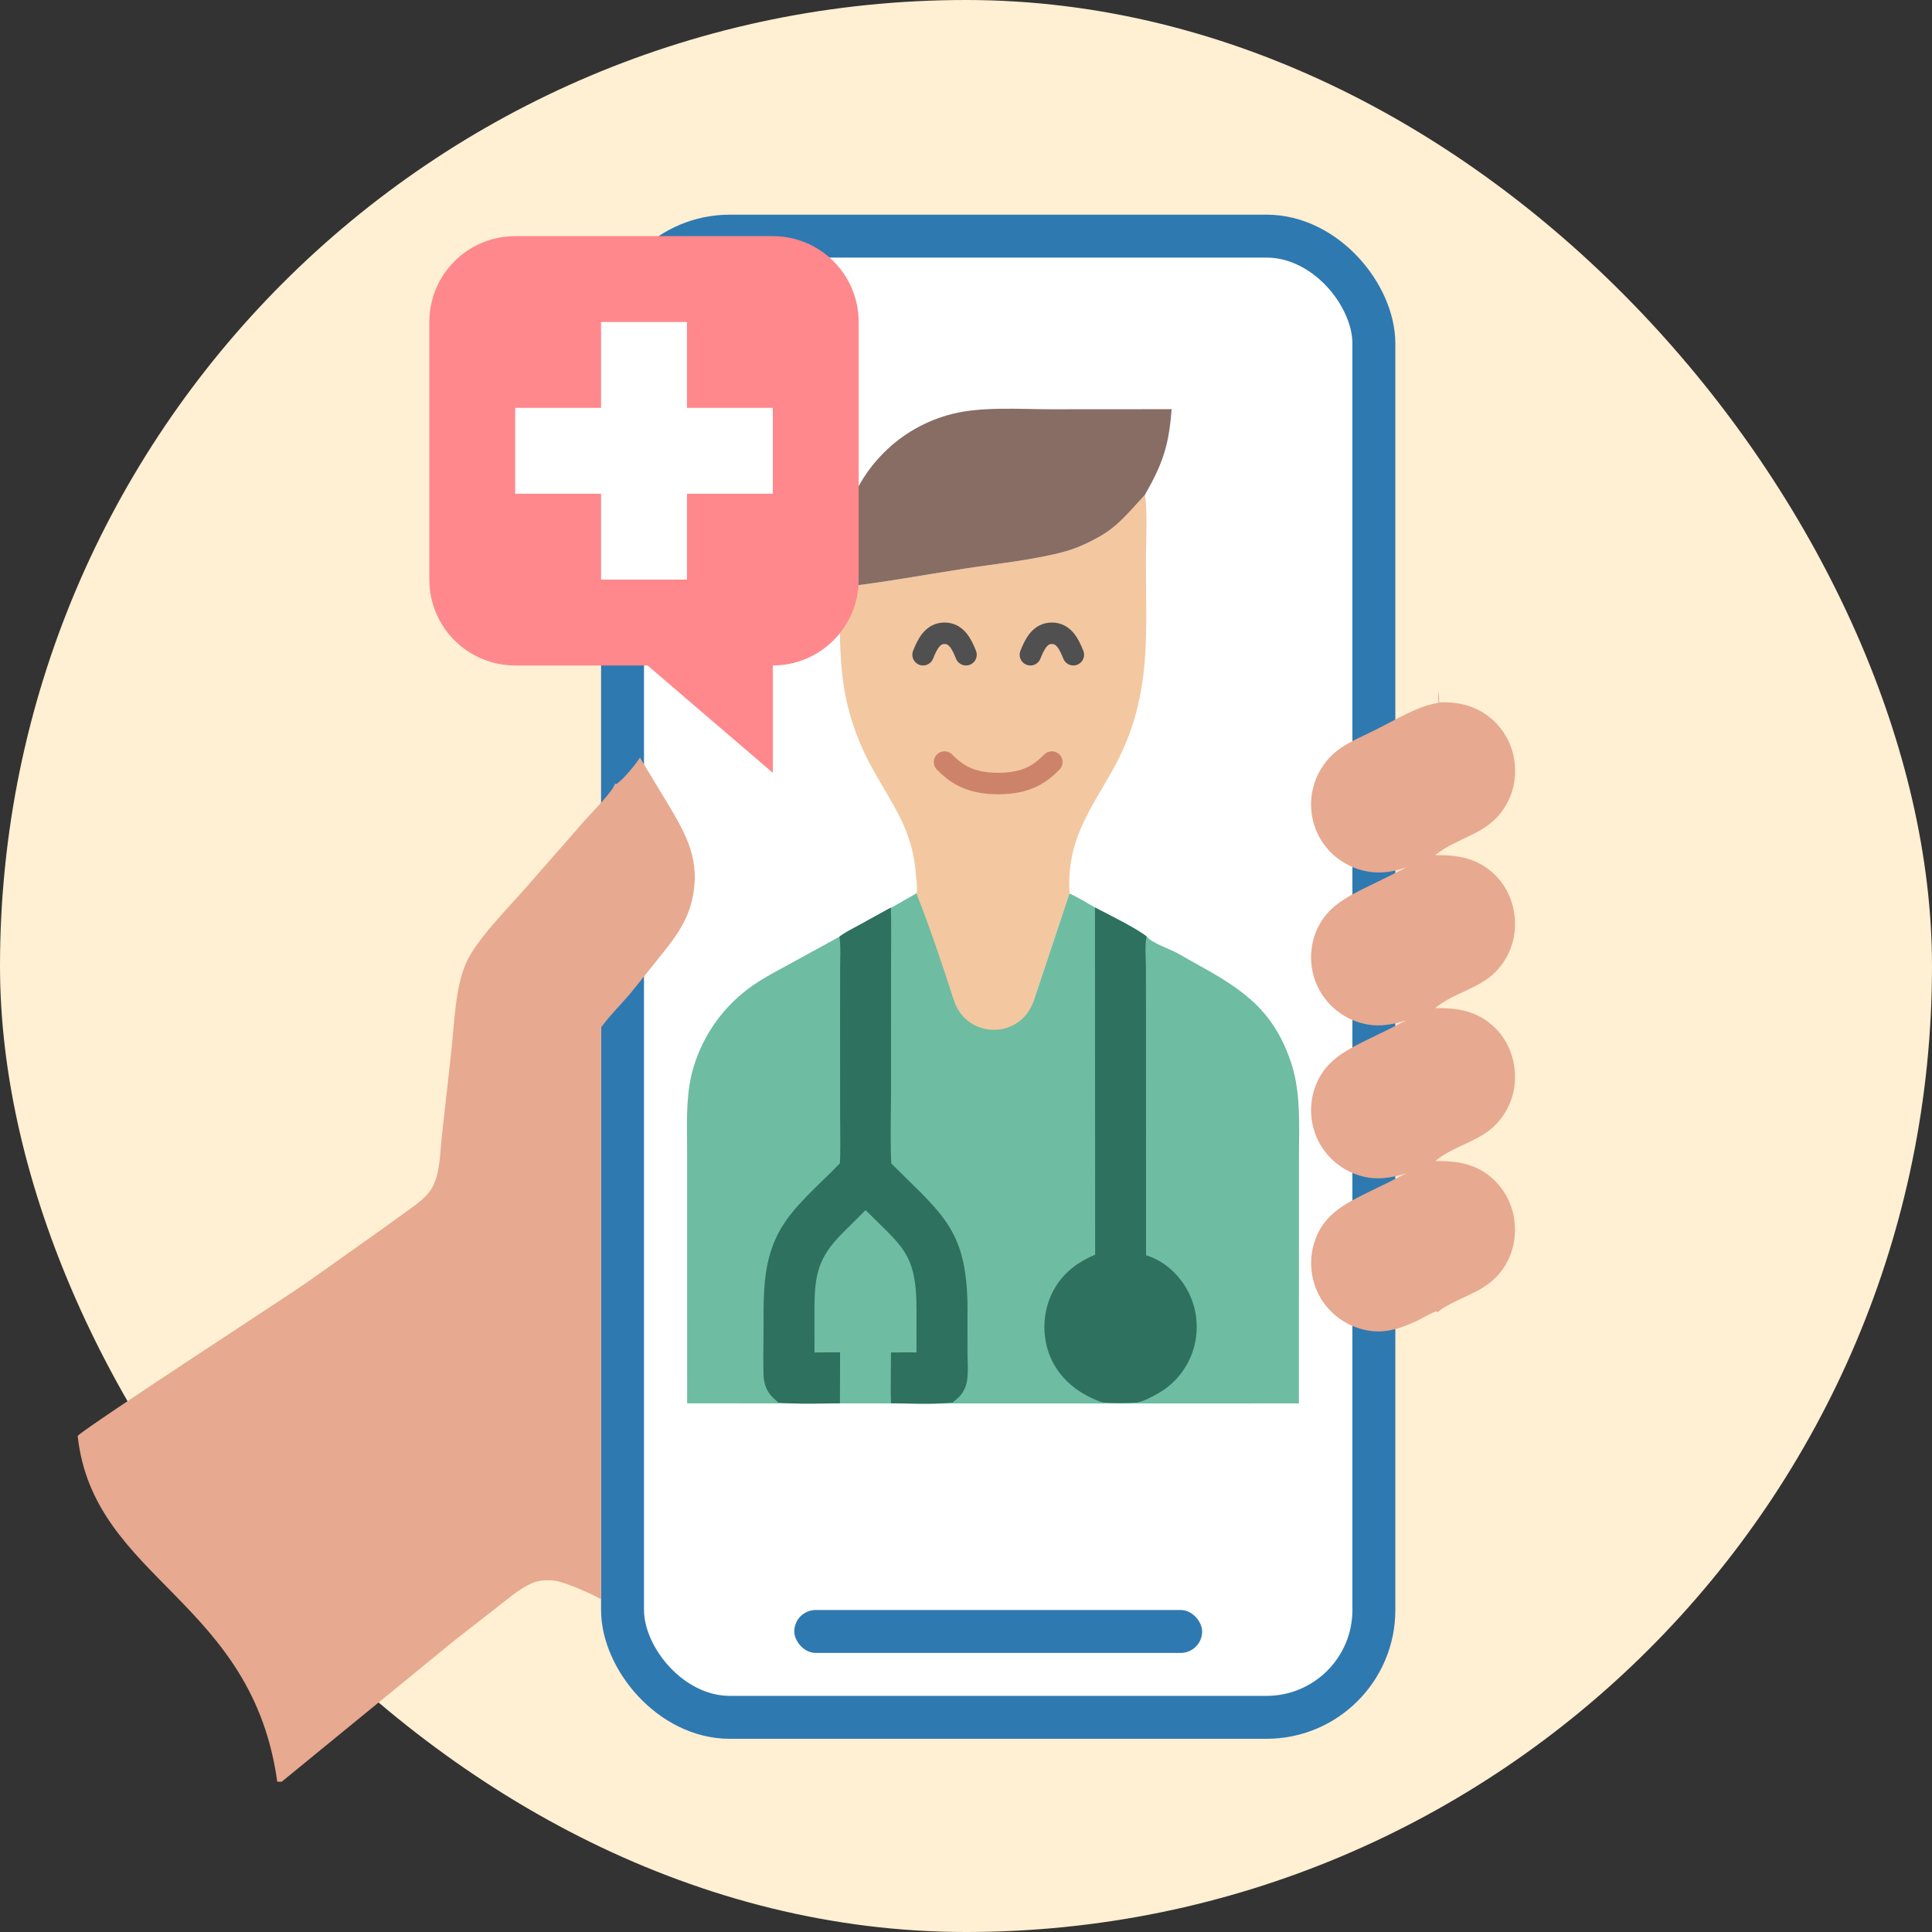 <?xml version="1.0" encoding="UTF-8"?> <svg xmlns="http://www.w3.org/2000/svg" width="90" height="90" viewBox="0 0 90 90" fill="none"><rect x="0" y="0" width="90" height="90" fill="#333333" stroke="none"/><rect width="90" height="90" rx="45" fill="#FFEFD3"></rect><g clip-path="url(#clip0_3790_29121)"><rect x="29" y="11" width="35" height="69" rx="5" fill="white" stroke="#2F79B1" stroke-width="2"></rect><path d="M53.327 23.062C53.466 23.558 53.383 25.337 53.382 25.953C53.375 29.611 53.703 32.554 51.815 35.9C50.689 37.896 49.694 39.175 49.819 41.622L47.208 49.458C46.904 50.369 45.616 50.369 45.311 49.459L43.811 44.973C43.441 43.861 43.116 42.706 42.691 41.617C42.753 41.389 42.689 41.024 42.671 40.784C42.512 38.629 41.612 37.57 40.628 35.776C40.4 35.366 40.198 34.945 40.02 34.511C39.843 34.078 39.692 33.635 39.566 33.184C39.042 31.27 39.121 29.324 39.131 27.358C41.045 27.156 43.021 26.783 44.928 26.489C46.384 26.265 48.243 26.075 49.636 25.683C50.177 25.531 50.724 25.276 51.214 24.999C52.116 24.488 52.612 23.817 53.3 23.091L53.327 23.062Z" fill="#F3C7A0"></path><path d="M49.821 41.62C50.224 41.811 50.622 42.046 51.006 42.274C51.629 42.599 52.899 43.223 53.413 43.621C53.657 43.936 54.482 44.196 54.841 44.4C55.065 44.528 55.289 44.656 55.515 44.78C57.718 45.997 59.256 46.901 60.125 49.446C60.545 50.678 60.53 51.981 60.515 53.27L60.515 53.271C60.513 53.505 60.51 53.74 60.51 53.973L60.508 65.377C51.008 65.377 41.509 65.382 32.01 65.374L32.008 53.669C32.008 53.473 32.006 53.277 32.004 53.079C31.993 51.955 31.982 50.808 32.303 49.729C32.417 49.346 32.563 48.973 32.739 48.614C33.09 47.899 33.565 47.241 34.135 46.68C34.419 46.4 34.727 46.144 35.054 45.915C35.488 45.613 35.957 45.358 36.422 45.104L36.424 45.103C38.522 43.959 40.626 42.81 42.693 41.615C43.329 43.248 43.892 44.916 44.433 46.593C45.023 48.422 47.549 48.437 48.157 46.614L49.821 41.62Z" fill="#6EBCA1"></path><path d="M29.809 35.293L31.06 37.362C31.987 38.903 32.671 40.105 32.227 41.971C31.962 43.081 31.297 43.872 30.601 44.739L29.382 46.255C29.132 46.566 28.202 47.529 28 47.873C28 48.647 28 65.412 28 74.5C27.635 74.275 26.313 73.694 25.848 73.636C25.487 73.592 25.055 73.615 24.726 73.773C24.114 74.067 23.594 74.53 23.061 74.945L21.211 76.385L12.937 83.152C11.821 74.493 4.355 73.619 3.617 66.886C4.332 66.258 13.537 60.283 14.312 59.73C15.874 58.615 17.454 57.518 19.005 56.388C19.436 56.074 19.919 55.748 20.169 55.258C20.506 54.597 20.502 53.663 20.583 52.931L21.027 48.944C21.165 47.686 21.202 46.041 21.701 44.886C22.175 43.789 23.678 42.29 24.504 41.346L27.277 38.179C27.551 37.869 28.596 36.82 28.645 36.506L28.708 36.529C29.026 36.32 29.603 35.626 29.809 35.293Z" fill="#E7A990"></path><path d="M39.133 27.358C39.137 26.625 39.116 25.884 39.196 25.155C39.207 25.059 39.22 24.964 39.236 24.869C39.251 24.774 39.268 24.679 39.287 24.585C39.306 24.491 39.327 24.397 39.351 24.303C39.374 24.21 39.399 24.117 39.426 24.025C39.453 23.933 39.482 23.841 39.513 23.75C39.544 23.659 39.576 23.568 39.611 23.478C39.646 23.389 39.682 23.3 39.721 23.212C39.759 23.123 39.799 23.036 39.842 22.95C39.884 22.863 39.928 22.777 39.973 22.693C40.019 22.608 40.066 22.524 40.116 22.442C40.165 22.359 40.216 22.278 40.269 22.197C40.321 22.117 40.376 22.037 40.431 21.959C40.487 21.881 40.545 21.804 40.604 21.728C40.664 21.652 40.724 21.578 40.787 21.505C40.849 21.431 40.913 21.359 40.979 21.289C41.044 21.218 41.111 21.149 41.179 21.081C41.288 20.973 41.401 20.868 41.517 20.766C41.633 20.665 41.752 20.568 41.875 20.475C41.998 20.381 42.124 20.293 42.252 20.208C42.381 20.123 42.512 20.043 42.646 19.967C42.78 19.891 42.917 19.82 43.056 19.753C43.195 19.686 43.336 19.624 43.479 19.567C43.622 19.51 43.767 19.457 43.913 19.41C44.06 19.363 44.208 19.32 44.357 19.283C45.758 18.93 47.511 19.064 48.962 19.065L54.578 19.061C54.452 20.748 54.171 21.586 53.329 23.062L53.302 23.09C52.614 23.817 52.118 24.488 51.216 24.998C50.726 25.275 50.179 25.53 49.638 25.683C48.245 26.075 46.386 26.265 44.931 26.489C43.023 26.782 41.048 27.155 39.133 27.358Z" fill="#876D64"></path><path fill-rule="evenodd" clip-rule="evenodd" d="M39.781 43.22C39.547 43.344 39.305 43.473 39.104 43.628C39.155 43.961 39.148 44.319 39.141 44.667C39.139 44.782 39.137 44.895 39.136 45.006L39.133 47.379L39.135 51.79C39.136 52.025 39.138 52.26 39.14 52.496C39.145 53.061 39.15 53.627 39.128 54.189C38.869 54.46 38.598 54.724 38.326 54.988C37.824 55.476 37.32 55.966 36.885 56.504C35.57 58.128 35.567 59.745 35.57 61.719C35.571 61.998 35.568 62.278 35.564 62.559C35.559 63.038 35.554 63.517 35.566 63.994C35.578 64.448 35.696 64.817 36.033 65.133C36.107 65.202 36.182 65.27 36.258 65.337C36.968 65.403 37.698 65.392 38.419 65.381C38.657 65.377 38.895 65.373 39.13 65.372C39.923 65.378 40.717 65.378 41.51 65.371C41.755 65.373 42.004 65.378 42.254 65.383C42.964 65.398 43.687 65.413 44.377 65.332L44.39 65.322C44.49 65.242 44.592 65.161 44.682 65.069C44.725 65.024 44.764 64.976 44.801 64.926C44.837 64.875 44.87 64.822 44.899 64.767C44.929 64.712 44.954 64.655 44.975 64.597C44.997 64.538 45.014 64.478 45.027 64.417C45.1 64.088 45.088 63.726 45.077 63.376C45.073 63.254 45.069 63.133 45.069 63.016L45.071 61.009C45.064 57.671 44.161 56.788 42.194 54.864C41.981 54.656 41.756 54.436 41.518 54.2C41.482 53.459 41.491 52.709 41.499 51.962C41.503 51.639 41.507 51.317 41.507 50.997L41.508 45.404C41.508 45.107 41.51 44.81 41.511 44.513C41.515 43.767 41.519 43.02 41.499 42.275L40.003 43.1C39.931 43.14 39.856 43.18 39.781 43.22ZM40.851 56.892C40.687 56.733 40.511 56.561 40.322 56.373L39.231 57.459C38.097 58.597 37.943 59.416 37.941 60.984L37.943 63.003L39.133 62.997L39.128 65.372C39.921 65.378 40.715 65.378 41.508 65.371C41.489 64.846 41.495 64.314 41.501 63.785C41.504 63.523 41.506 63.262 41.506 63.002L42.694 63L42.695 60.966C42.69 58.682 42.182 58.188 40.851 56.892Z" fill="#2D715E"></path><path d="M67.009 32.152C67.025 32.344 67.041 32.532 67.035 32.725C67.969 32.674 68.83 32.9 69.539 33.535C69.578 33.571 69.616 33.607 69.653 33.644C69.69 33.682 69.727 33.72 69.762 33.759C69.797 33.798 69.832 33.838 69.865 33.879C69.898 33.92 69.931 33.961 69.962 34.004C69.993 34.046 70.023 34.09 70.052 34.133C70.082 34.177 70.109 34.222 70.136 34.267C70.163 34.313 70.189 34.359 70.213 34.405C70.238 34.452 70.261 34.499 70.284 34.547C70.306 34.595 70.327 34.643 70.347 34.692C70.367 34.741 70.385 34.79 70.402 34.84C70.42 34.89 70.436 34.94 70.451 34.99C70.465 35.041 70.479 35.092 70.491 35.143C70.503 35.194 70.514 35.246 70.524 35.298C70.534 35.349 70.542 35.401 70.549 35.454C70.556 35.506 70.562 35.558 70.567 35.611C70.571 35.663 70.574 35.716 70.576 35.769C70.614 36.628 70.321 37.44 69.735 38.071C68.939 38.926 67.726 39.113 66.858 39.837C67.93 39.825 68.835 39.972 69.637 40.75C70.244 41.339 70.565 42.166 70.575 43.006C70.576 43.058 70.576 43.11 70.574 43.163C70.572 43.215 70.569 43.267 70.565 43.32C70.56 43.372 70.555 43.424 70.548 43.476C70.541 43.528 70.533 43.579 70.523 43.631C70.514 43.682 70.503 43.733 70.491 43.785C70.479 43.836 70.465 43.886 70.451 43.936C70.436 43.987 70.42 44.037 70.403 44.086C70.386 44.136 70.368 44.185 70.348 44.233C70.329 44.282 70.308 44.33 70.286 44.377C70.264 44.425 70.241 44.472 70.217 44.519C70.193 44.565 70.167 44.611 70.141 44.656C70.114 44.701 70.086 44.745 70.058 44.789C70.029 44.833 69.999 44.876 69.968 44.918C69.937 44.961 69.905 45.002 69.873 45.043C69.84 45.084 69.806 45.123 69.771 45.162C69.736 45.201 69.7 45.239 69.663 45.277C68.878 46.075 67.686 46.255 66.858 46.962C67.93 46.95 68.835 47.097 69.637 47.875C70.244 48.464 70.565 49.291 70.575 50.131C70.576 50.183 70.576 50.235 70.574 50.288C70.572 50.34 70.569 50.392 70.565 50.444C70.56 50.497 70.555 50.549 70.548 50.601C70.541 50.653 70.533 50.704 70.523 50.756C70.514 50.807 70.503 50.858 70.491 50.91C70.479 50.961 70.465 51.011 70.451 51.061C70.436 51.112 70.42 51.161 70.403 51.211C70.386 51.261 70.368 51.31 70.348 51.358C70.329 51.407 70.308 51.455 70.286 51.502C70.264 51.55 70.241 51.597 70.217 51.643C70.193 51.69 70.167 51.736 70.141 51.781C70.114 51.826 70.086 51.87 70.058 51.914C70.029 51.958 69.999 52.001 69.968 52.043C69.937 52.086 69.905 52.127 69.873 52.168C69.84 52.208 69.805 52.248 69.77 52.287C69.736 52.326 69.7 52.364 69.663 52.402C68.878 53.2 67.687 53.38 66.858 54.087C67.905 54.073 68.825 54.216 69.607 54.976C70.232 55.583 70.568 56.386 70.573 57.257C70.579 58.113 70.273 58.916 69.664 59.523C69.434 59.752 69.169 59.934 68.889 60.095C68.566 60.281 67.101 60.897 66.99 61.13C66.967 61.105 66.961 61.092 66.913 61.093C66.78 61.095 66.15 61.467 65.985 61.541C65.083 61.948 64.34 62.186 63.355 61.893C63.305 61.879 63.254 61.862 63.205 61.845C63.155 61.828 63.106 61.809 63.057 61.789C63.008 61.769 62.96 61.748 62.912 61.726C62.864 61.704 62.817 61.681 62.77 61.656C62.724 61.631 62.678 61.606 62.632 61.579C62.587 61.552 62.542 61.524 62.498 61.495C62.455 61.466 62.411 61.436 62.369 61.404C62.326 61.373 62.285 61.341 62.244 61.308C62.203 61.274 62.163 61.24 62.124 61.205C62.084 61.169 62.046 61.133 62.009 61.096C61.972 61.059 61.935 61.021 61.9 60.982C61.864 60.943 61.83 60.903 61.796 60.862C61.763 60.822 61.73 60.78 61.699 60.738C61.668 60.695 61.637 60.652 61.608 60.609C61.579 60.565 61.55 60.52 61.523 60.475C61.496 60.43 61.47 60.384 61.446 60.337C61.421 60.291 61.398 60.243 61.376 60.195C61.353 60.147 61.332 60.099 61.312 60.05C61.292 60.001 61.274 59.952 61.256 59.902C61.239 59.852 61.223 59.801 61.208 59.751C61.193 59.7 61.179 59.649 61.167 59.598C61.154 59.547 61.143 59.495 61.133 59.443C61.124 59.391 61.115 59.339 61.108 59.287C61.1 59.234 61.094 59.182 61.09 59.129C61.085 59.077 61.082 59.024 61.08 58.971C61.077 58.918 61.077 58.865 61.077 58.813C61.078 58.76 61.079 58.707 61.083 58.654C61.086 58.602 61.09 58.549 61.096 58.496C61.101 58.444 61.108 58.392 61.117 58.339C61.125 58.287 61.135 58.235 61.145 58.184C61.156 58.132 61.168 58.08 61.182 58.029C61.195 57.978 61.21 57.927 61.226 57.877C61.627 56.598 62.619 56.084 63.744 55.535C64.34 55.25 64.931 54.957 65.518 54.653C64.782 54.885 64.109 54.993 63.356 54.767C63.305 54.752 63.255 54.736 63.205 54.719C63.156 54.701 63.106 54.682 63.057 54.663C63.009 54.643 62.96 54.622 62.913 54.6C62.865 54.578 62.818 54.554 62.771 54.53C62.724 54.505 62.678 54.48 62.633 54.453C62.588 54.426 62.543 54.398 62.499 54.369C62.455 54.34 62.412 54.31 62.369 54.279C62.327 54.248 62.285 54.216 62.244 54.182C62.203 54.149 62.163 54.115 62.124 54.08C62.085 54.045 62.047 54.009 62.009 53.971C61.972 53.934 61.936 53.896 61.9 53.858C61.865 53.819 61.83 53.779 61.797 53.738C61.763 53.698 61.73 53.656 61.699 53.614C61.667 53.572 61.637 53.529 61.608 53.485C61.578 53.441 61.55 53.397 61.523 53.352C61.496 53.307 61.47 53.261 61.445 53.215C61.42 53.168 61.397 53.12 61.374 53.072C61.352 53.024 61.331 52.976 61.311 52.927C61.291 52.878 61.272 52.828 61.255 52.778C61.237 52.728 61.221 52.678 61.206 52.627C61.191 52.577 61.177 52.525 61.165 52.474C61.152 52.422 61.141 52.371 61.131 52.319C61.121 52.267 61.113 52.215 61.105 52.162C61.098 52.11 61.092 52.057 61.087 52.004C61.083 51.952 61.079 51.899 61.077 51.846C61.075 51.793 61.074 51.74 61.075 51.687C61.075 51.634 61.077 51.581 61.081 51.529C61.084 51.476 61.088 51.423 61.094 51.37C61.1 51.318 61.107 51.265 61.115 51.213C61.124 51.161 61.133 51.109 61.144 51.057C61.155 51.005 61.167 50.954 61.181 50.903C61.195 50.851 61.209 50.8 61.225 50.75C61.63 49.473 62.619 48.959 63.744 48.41C64.34 48.126 64.932 47.832 65.519 47.528C64.783 47.761 64.109 47.868 63.356 47.642C63.305 47.627 63.255 47.611 63.205 47.593C63.156 47.576 63.106 47.557 63.058 47.538C63.009 47.518 62.96 47.497 62.913 47.475C62.865 47.453 62.818 47.429 62.771 47.405C62.724 47.38 62.678 47.355 62.633 47.328C62.588 47.301 62.543 47.273 62.499 47.244C62.455 47.215 62.412 47.185 62.37 47.154C62.327 47.123 62.285 47.091 62.245 47.057C62.204 47.024 62.164 46.99 62.124 46.955C62.085 46.92 62.047 46.884 62.01 46.846C61.972 46.809 61.936 46.772 61.9 46.733C61.865 46.694 61.83 46.654 61.797 46.613C61.763 46.573 61.73 46.532 61.699 46.489C61.667 46.447 61.637 46.404 61.608 46.361C61.578 46.317 61.55 46.272 61.523 46.227C61.496 46.182 61.47 46.136 61.445 46.09C61.42 46.043 61.396 45.996 61.374 45.948C61.352 45.9 61.33 45.851 61.31 45.802C61.29 45.753 61.272 45.704 61.254 45.654C61.236 45.604 61.22 45.553 61.205 45.503C61.19 45.452 61.176 45.401 61.164 45.349C61.152 45.298 61.14 45.246 61.13 45.194C61.121 45.142 61.112 45.09 61.105 45.037C61.097 44.985 61.091 44.932 61.087 44.88C61.082 44.827 61.079 44.774 61.077 44.721C61.075 44.668 61.074 44.615 61.074 44.562C61.075 44.509 61.077 44.456 61.08 44.404C61.083 44.35 61.088 44.298 61.094 44.245C61.1 44.193 61.107 44.14 61.115 44.088C61.123 44.035 61.133 43.983 61.144 43.932C61.155 43.88 61.168 43.828 61.181 43.777C61.195 43.726 61.21 43.675 61.226 43.625C61.635 42.337 62.637 41.826 63.771 41.272C64.358 40.992 64.94 40.702 65.518 40.404C65.322 40.469 65.119 40.529 64.916 40.572C64.055 40.75 63.2 40.59 62.469 40.097C62.425 40.069 62.383 40.038 62.341 40.008C62.299 39.976 62.258 39.944 62.218 39.911C62.178 39.878 62.139 39.844 62.1 39.809C62.062 39.774 62.024 39.738 61.987 39.701C61.951 39.664 61.915 39.626 61.88 39.587C61.845 39.549 61.812 39.509 61.779 39.469C61.746 39.428 61.714 39.387 61.683 39.345C61.652 39.303 61.623 39.26 61.594 39.217C61.565 39.173 61.538 39.129 61.511 39.084C61.485 39.039 61.46 38.994 61.435 38.948C61.411 38.902 61.388 38.855 61.366 38.808C61.344 38.761 61.324 38.713 61.304 38.665C61.285 38.616 61.267 38.568 61.25 38.518C61.233 38.469 61.217 38.42 61.202 38.37C61.188 38.32 61.174 38.269 61.162 38.219C61.15 38.168 61.139 38.117 61.13 38.066C61.12 38.014 61.111 37.962 61.104 37.91C61.097 37.857 61.091 37.805 61.087 37.752C61.082 37.7 61.078 37.647 61.077 37.594C61.075 37.541 61.074 37.489 61.074 37.436C61.075 37.383 61.077 37.33 61.08 37.277C61.084 37.225 61.088 37.172 61.094 37.12C61.1 37.067 61.107 37.015 61.115 36.963C61.124 36.91 61.134 36.859 61.145 36.807C61.156 36.755 61.168 36.704 61.182 36.653C61.196 36.602 61.21 36.551 61.226 36.501C61.243 36.45 61.26 36.401 61.279 36.351C61.297 36.302 61.317 36.253 61.338 36.204C61.359 36.156 61.381 36.108 61.405 36.061C61.428 36.013 61.453 35.967 61.478 35.92C61.504 35.874 61.531 35.829 61.559 35.784C61.587 35.739 61.616 35.695 61.646 35.652C61.748 35.504 61.862 35.366 61.989 35.238C62.115 35.11 62.251 34.995 62.398 34.891C62.92 34.519 63.539 34.27 64.109 33.982C64.781 33.642 65.452 33.257 66.15 32.979C66.433 32.867 66.701 32.793 67 32.741C66.993 32.543 66.995 32.35 67.009 32.152Z" fill="#E7A990"></path><path d="M51.008 42.275C51.63 42.6 52.9 43.224 53.414 43.623C53.321 44.073 53.38 44.622 53.381 45.083L53.385 47.827L53.387 58.478C54.186 58.709 54.89 59.341 55.291 60.059C55.32 60.111 55.348 60.163 55.374 60.217C55.401 60.27 55.425 60.323 55.449 60.377C55.473 60.432 55.495 60.486 55.516 60.542C55.537 60.597 55.556 60.653 55.574 60.709C55.593 60.766 55.609 60.822 55.625 60.879C55.64 60.937 55.654 60.994 55.666 61.052C55.679 61.11 55.69 61.168 55.7 61.226C55.709 61.285 55.717 61.343 55.724 61.402C55.731 61.461 55.736 61.52 55.74 61.579C55.744 61.638 55.746 61.697 55.747 61.756C55.748 61.815 55.747 61.874 55.745 61.933C55.743 61.992 55.74 62.051 55.735 62.111C55.73 62.169 55.723 62.228 55.715 62.287C55.708 62.345 55.698 62.404 55.687 62.462C55.677 62.52 55.664 62.578 55.651 62.636C55.637 62.693 55.622 62.751 55.606 62.807C55.589 62.864 55.572 62.92 55.553 62.976C55.533 63.031 55.513 63.086 55.491 63.141C55.469 63.196 55.446 63.25 55.422 63.303C55.397 63.357 55.371 63.41 55.344 63.462C55.317 63.514 55.288 63.565 55.259 63.616C55.229 63.667 55.198 63.717 55.166 63.766C55.133 63.816 55.1 63.864 55.065 63.911C55.031 63.959 54.995 64.006 54.958 64.052C54.921 64.097 54.883 64.142 54.844 64.186C54.805 64.23 54.764 64.273 54.723 64.315C54.682 64.357 54.64 64.397 54.596 64.437C54.553 64.477 54.509 64.516 54.463 64.553C54.418 64.591 54.372 64.627 54.325 64.663C54.278 64.698 54.23 64.732 54.181 64.765C54.132 64.798 54.083 64.83 54.032 64.86C53.982 64.891 53.931 64.92 53.879 64.948C53.605 65.099 53.267 65.282 52.958 65.335C52.433 65.376 51.922 65.367 51.398 65.334C51.342 65.322 51.29 65.309 51.237 65.288C50.216 64.904 49.368 64.238 48.932 63.219C48.564 62.358 48.56 61.319 48.915 60.453C49.316 59.475 50.056 58.848 51.016 58.45L51.008 42.275Z" fill="#2D715E"></path><path fill-rule="evenodd" clip-rule="evenodd" d="M24 11C21.791 11 20 12.791 20 15V27C20 29.209 21.791 31 24 31H30.167L36 36V31C38.209 31 40 29.209 40 27V15C40 12.791 38.209 11 36 11H24Z" fill="#FF888C"></path><rect x="28" y="15" width="4" height="12" fill="white"></rect><rect x="36" y="19" width="4" height="12" transform="rotate(90 36 19)" fill="white"></rect><rect x="37" y="75" width="19" height="2" rx="1" fill="#2F79B1"></rect><path d="M49 35.5C48.5 36 47.881 36.5 46.5 36.5C45.119 36.5 44.5 36 44 35.5" stroke="#CD836A" stroke-linecap="round"></path><path d="M43 30.5C43.2 30 43.448 29.5 44 29.5C44.552 29.5 44.8 30 45 30.5" stroke="#505050" stroke-linecap="round"></path><path d="M48 30.5C48.2 30 48.448 29.5 49 29.5C49.552 29.5 49.8 30 50 30.5" stroke="#505050" stroke-linecap="round"></path></g><defs><clipPath id="clip0_3790_29121"><rect width="83" height="76" fill="white" transform="translate(0 7)"></rect></clipPath></defs></svg> 